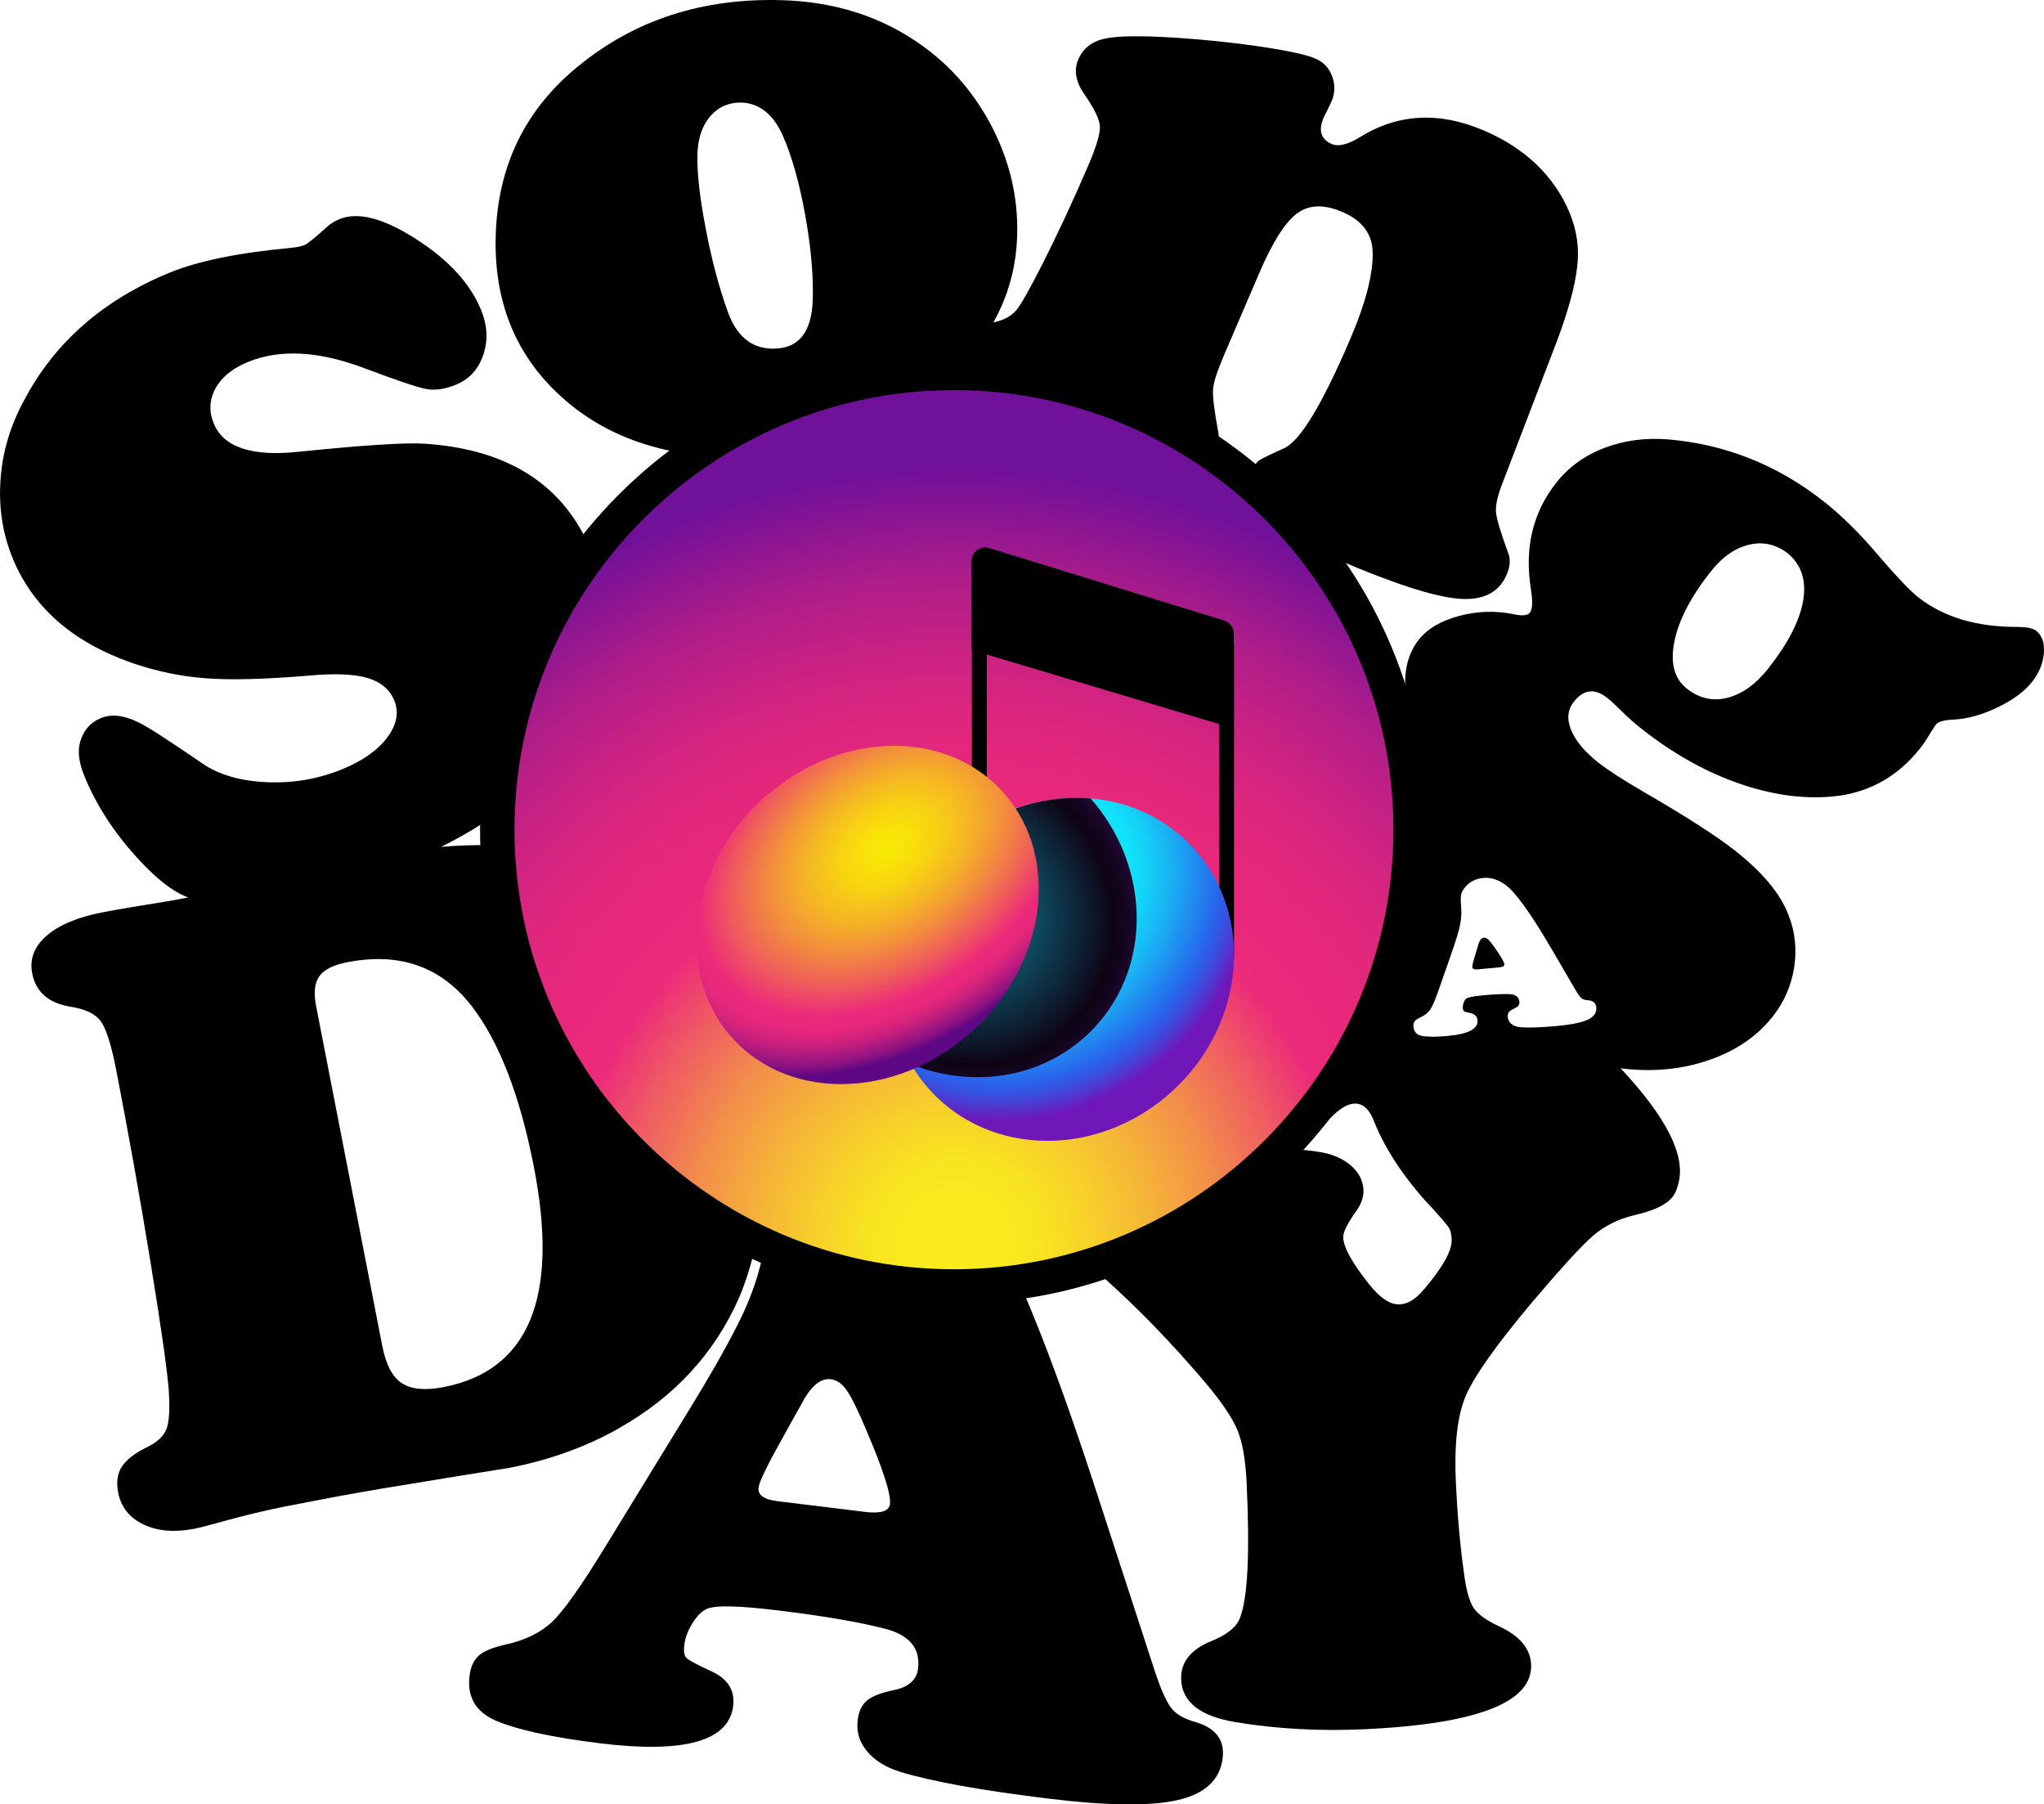 <svg viewBox="0 0 941.33 830.81" xmlns="http://www.w3.org/2000/svg" xmlns:xlink="http://www.w3.org/1999/xlink"><radialGradient id="a" cx="440.08" cy="573.32" gradientUnits="userSpaceOnUse" r="357.14"><stop offset=".06" stop-color="#f9eb1e"/><stop offset=".11" stop-color="#f8e420"/><stop offset=".17" stop-color="#f7d329"/><stop offset=".25" stop-color="#f5b637"/><stop offset=".34" stop-color="#f28e4a"/><stop offset=".43" stop-color="#ef5c62"/><stop offset=".51" stop-color="#ec297b"/><stop offset=".6" stop-color="#e8287b"/><stop offset=".69" stop-color="#dc267e"/><stop offset=".77" stop-color="#c92283"/><stop offset=".86" stop-color="#ae1d89"/><stop offset=".94" stop-color="#8b1692"/><stop offset="1" stop-color="#701199"/></radialGradient><radialGradient id="b" cx="1279.88" cy="406.31" gradientTransform="matrix(-1 -0 -.085 1 1783.62 0)" gradientUnits="userSpaceOnUse" r="109.83"><stop offset=".46" stop-color="#11e3f9"/><stop offset=".53" stop-color="#13d3f7"/><stop offset=".66" stop-color="#1ba9f3"/><stop offset=".84" stop-color="#2866ec"/><stop offset=".84" stop-color="#2963ec"/><stop offset=".88" stop-color="#3357e4"/><stop offset=".94" stop-color="#4f39d0"/><stop offset="1" stop-color="#7017ba"/></radialGradient><clipPath id="c"><path d="m410.08 446.32c-3.7 43.61 28.66 78.97 72.27 78.97s81.97-35.36 85.67-78.97-28.66-78.97-72.27-78.97-81.97 35.36-85.67 78.97z"/></clipPath><radialGradient id="d" cx="1279.28" cy="419.59" gradientTransform="matrix(-1 -0 .074 1 1690.33 0)" gradientUnits="userSpaceOnUse" r="109.83"><stop offset="0" stop-color="#0e839c"/><stop offset=".11" stop-color="#0e748b"/><stop offset=".31" stop-color="#0e4c62"/><stop offset=".6" stop-color="#0e0e1f"/><stop offset=".64" stop-color="#0e0414"/><stop offset=".69" stop-color="#14051f"/><stop offset=".78" stop-color="#26083d"/><stop offset=".9" stop-color="#420e6d"/><stop offset="1" stop-color="#5c1399"/></radialGradient><radialGradient id="e" cx="1280.26" cy="348.19" gradientTransform="matrix(.901 -.595 -.367 -.633 -639.82 1327.25)" gradientUnits="userSpaceOnUse" r="120.91"><stop offset="0" stop-color="#f9ea05"/><stop offset=".08" stop-color="#f8e308"/><stop offset=".19" stop-color="#f7d213"/><stop offset=".32" stop-color="#f5b524"/><stop offset=".46" stop-color="#f28d3d"/><stop offset=".61" stop-color="#ef5b5c"/><stop offset=".74" stop-color="#ec297b"/><stop offset=".79" stop-color="#e8287b"/><stop offset=".83" stop-color="#dc257c"/><stop offset=".87" stop-color="#c9207d"/><stop offset=".91" stop-color="#ae1a7f"/><stop offset=".96" stop-color="#8b1281"/><stop offset="1" stop-color="#600884"/><stop offset="1" stop-color="#5f0885"/></radialGradient><filter id="f" filterUnits="userSpaceOnUse"><feOffset dx="22.64" dy="45.28"/><feGaussianBlur result="blur" stdDeviation="45.28"/><feFlood flood-color="#38015b" flood-opacity=".7"/><feComposite in2="blur" operator="in"/><feComposite in="SourceGraphic"/></filter><path d="m285.05 657.6c25.72-14.53 44.2-34.65 55.43-60.34 5.37-12.66 8.8-27.07 10.27-43.25 1.47-16.17.71-31.88-2.25-47.11-5.88-30.21-16.95-55.06-33.2-74.57-18.31-22.17-41.85-35.94-70.6-41.26-11.71-2.14-25.58-2.51-41.57-1.13 28.87-14.27 49.97-32.93 63.27-56.01 15.1-26.21 17.11-52.85 6.03-79.93-12.54-30.64-38.25-47.22-77.12-49.72-8.83-.54-28 .69-57.48 3.7-21.75 2.37-34.88-1.98-39.41-13.04-2.28-5.61-2-10.97.85-16.16 2.86-5.19 7.85-9.21 14.96-12.13 14.75-6.03 32.67-5.04 53.76 2.95 14.91 5.62 24.38 8.8 28.39 9.52 4.01.75 8.56.08 13.65-2.01 6.1-2.5 10.27-7.06 12.53-13.7s1.93-13.51-.98-20.63c-5-12.22-14.98-23.12-29.97-32.71-14.98-9.61-26.74-12.66-35.26-9.18-2.28.94-4.29 2.2-6.01 3.8-5.43 4.9-8.77 7.61-10.04 8.11-1.52.62-3.71 1.08-6.57 1.35-23.88 2.22-42.38 5.99-55.48 11.34-30.77 12.59-53.16 32.23-67.18 58.88-6.36 11.67-9.99 23.87-10.84 36.62-.88 12.75.98 24.72 5.55 35.91 9.26 22.63 27.58 38.74 54.95 48.31 11.23 3.88 22.59 6.24 34.08 7.1 11.48.87 27.48.46 48.01-1.28 11.6-1.04 20.44-.65 26.53 1.16 6.07 1.84 10.16 5.28 12.24 10.36 2.24 5.47 1.15 11.15-3.27 17.03-4.42 5.89-11.34 10.77-20.74 14.61-10.94 4.48-22.48 6.47-34.64 5.96-12.16-.53-22.06-3.38-29.67-8.58-16.11-11.06-26.07-17.46-29.89-19.16-6.47-3.14-12.13-3.73-16.96-1.76s-8 5.66-9.52 11.02c-1.25 4.23-.58 9.45 1.96 15.67 5.3 12.97 13.2 25.29 23.69 36.95 9.06 10.08 17.09 16.38 24.12 18.93-.44.09-.9.18-1.34.27-5.13 1-13.4 2.39-24.79 4.2-5.16.86-9.62 1.66-13.4 2.39-11.46 2.24-20.03 5.83-25.71 10.79-5.69 4.95-7.88 10.74-6.6 17.34 1.66 8.5 7.48 13.6 17.46 15.3 6.92 1.03 11.63 3.27 14.11 6.7s4.84 10.82 7.05 22.14c5.62 28.86 10.83 58 15.65 87.44 4.82 29.43 7.68 49.31 8.57 59.63.62 8.97.3 15.17-1.01 18.56-1.29 3.41-4.52 6.3-9.65 8.7-5.34 2.71-9.01 5.64-10.99 8.76s-2.52 7.04-1.6 11.76c1.32 6.75 5.21 11.65 11.69 14.73 6.47 3.08 14.22 3.72 23.27 1.98 2.56-.5 7.09-1.66 13.6-3.49 10.35-2.85 19.78-5.11 28.28-6.77l14.57-2.82c12.4-2.43 26.8-4.96 43.23-7.59l21.16-3.48 24.63-3.96c18.33-3.58 35.07-9.63 50.21-18.17zm-80.74-18.92c-8.5 1.64-14.91 1.04-19.26-1.83-4.33-2.85-7.32-8.54-8.98-17.03l-30.48-156.55c-1.18-6.08-.71-10.64 1.43-13.72 2.13-3.06 6.43-5.23 12.9-6.5 24.14-4.7 43.23 2.02 57.25 20.13 12.7 16.42 22.28 41.15 28.72 74.19 11.65 59.87-2.21 93.64-41.59 101.31z"/><path d="m256.13 180.46c19.84 19.19 46.18 29.22 79 30.06 33.65.86 63.77-8.33 90.37-27.57 6.31-4.57 11.92-9.39 16.85-14.46 2.87 11.1 17.58 22.36 44.16 33.77 21.97 9.44 38.88 14.61 50.75 15.52 11.86.93 19.4-2.34 22.6-9.78 1.25-2.91 1.66-5.8 1.25-8.67-1.89-10.23-2.7-16.94-2.46-20.12s1.97-8.51 5.16-15.95l16.11-37.5c6.12-14.26 11.93-23.42 17.42-27.5 5.49-4.07 12.46-4.29 20.92-.65 8.83 3.8 13.46 9.73 13.87 17.84.46 10.07-3.04 23.82-10.54 41.23-12.9 30.04-23.02 46.63-30.35 49.76-6.3 2.83-10.08 4.67-11.34 5.54-1.28.88-2.46 2.59-3.54 5.11-3.04 7.07-1.52 13.78 4.58 20.14 5.89 6.11 17.55 12.91 34.97 20.39 25.63 11.01 44.13 17.01 55.51 18.02s18.85-2.67 22.44-11c1.56-3.65 1.84-6.9.82-9.74-3.52-9.57-5.41-15.86-5.71-18.82-.3-2.97.52-7.03 2.43-12.19l25.99-67.79c5.9-15.85 9-28.45 9.29-37.82.3-9.38-2.27-18.73-7.67-28.08-7.78-13.23-19.63-23.24-35.53-30.07-20.7-8.89-39.84-7.84-57.42 3.15-5.48 3.33-9.73 4.34-12.74 3.03-5.05-2.16-6.27-6.27-3.67-12.33.34-.76.77-1.62 1.32-2.57 1.32-2.73 2.07-4.27 2.23-4.66 1.62-3.78 1.74-7.63.34-11.51-1.39-3.89-3.98-6.65-7.77-8.27-4.16-1.8-12.51-3.61-25.01-5.48-12.52-1.85-25.75-3.24-39.71-4.16-15.88-.98-26.71-.83-32.5.5-5.8 1.33-9.79 4.51-11.97 9.56-2.11 4.93-1.19 10.26 2.78 15.98 4.63 6.64 7.03 11.59 7.18 14.88.16 3.28-1.63 9.27-5.36 17.97-6.79 15.79-13.7 30.68-20.77 44.69-5.95 11.79-10.05 19.05-12.26 21.76-2.21 2.72-5.48 4.57-9.78 5.56-.31.07-.59.13-.88.2 6.93-12.33 10.59-25.81 10.96-40.46.44-17.03-3.4-33.48-11.51-49.36-7.85-15.18-18.46-27.63-31.82-37.31-18.63-13.5-40.5-20.61-65.63-21.24-36.13-.93-67.09 9.13-92.91 30.19-24.71 19.98-37.46 46.18-38.3 78.58-.75 29.12 8.53 53 27.85 71.63zm65.04-109.24c.2-7.41 2.16-13.3 5.92-17.67 3.76-4.38 8.66-6.48 14.7-6.32 8.09.47 14.29 5.44 18.58 14.9 4.16 9.31 7.6 21.36 10.31 36.12 2.71 14.78 3.93 27.93 3.63 39.47-.4 15.52-6.71 23.11-18.93 22.81-9.61-.24-16.4-6.06-20.37-17.43-3.98-11.09-7.33-23.78-10.05-38.09-2.73-14.28-3.98-25.56-3.78-33.8z"/><path d="m685.36 432.58c-.66-.61-1.32-.88-1.98-.82-1.2.11-2.09 1.31-2.68 3.61-.11.31-.48 1.53-1.12 3.67-1.08 3.51-1.6 5.6-1.53 6.26.08.83.88 1.17 2.41 1.04l9.76-.9c1.79-.16 2.65-.64 2.58-1.43-.1-1.1-1.59-3.67-4.47-7.73-1.31-1.85-2.29-3.08-2.95-3.69z"/><path d="m550.17 792.78c-4.94-1.42-8.49-3.49-10.65-6.18s-4.62-8.06-7.37-16.16l-28.51-87.57c-24.58-75.11-44.69-121.09-60.35-137.96-11.22-12.31-23.72-19.31-37.5-21-14.58-1.78-27.17 1.53-37.75 9.92-5.03 3.82-8.47 7.92-10.33 12.33-1.85 4.42-3.57 12.47-5.14 24.19-1.49 11.02-4.76 22.07-9.77 33.16-5.02 11.07-14.27 27.56-27.75 49.44l-36.57 59.67c-10.73 17.5-18.72 28.83-23.99 33.91-5.25 5.1-12.5 8.68-21.76 10.72-5.68 1.25-9.72 2.91-12.12 4.96-2.4 2.06-3.85 5.21-4.37 9.43-1.19 9.68 2.82 16.54 12.02 20.58 9.99 4.26 26.04 7.75 48.12 10.47 38.87 4.74 59.29-.99 61.28-17.21.89-7.37-2.67-12.79-10.69-16.26-6.16-2.84-9.76-4.75-10.81-5.79-1.06-1.02-1.38-3.04-1.01-6.05.39-3.26 1.62-6.57 3.7-9.91 2.06-3.36 4.27-5.58 6.63-6.66 3.81-1.75 14.78-1.53 32.92.7 21.54 2.64 38.15 5.5 49.81 8.59 10.84 2.99 15.72 9.06 14.59 18.19-.62 5.19-4.29 8.47-10.96 9.86-5.96 1.21-10.14 2.82-12.53 4.8-2.39 2-3.84 5.03-4.32 9.13-.66 5.31.81 10.11 4.36 14.34s8.68 7.4 15.35 9.45c14.54 4.41 37.22 8.51 68.04 12.27 27.27 3.34 47.18 3.56 59.71.67 12.54-2.89 19.41-9.31 20.62-19.27 1.04-8.46-3.26-14.04-12.9-16.75zm-140.33-100.22c-.39 3.28-4.27 4.47-11.64 3.55l-40.08-4.9c-6.28-.77-9.2-2.85-8.8-6.27.34-2.73 4.22-10.68 11.65-23.89 4.44-8.04 7.02-12.64 7.71-13.81 4.4-8.73 9.03-12.79 13.95-12.2 2.72.34 5.15 2.03 7.28 5.06 2.12 3.02 5.01 8.84 8.66 17.45 8.06 18.84 11.84 30.51 11.28 35.01z"/><path d="m937.76 290.44c-1.41-1.11-4.16-1.71-8.29-1.79-18.96.13-34.33-4.43-46.11-13.68-3.67-2.89-9.66-9.17-17.96-18.83-8.68-10.31-17.24-18.77-25.66-25.39-21.19-16.63-44.91-26.11-71.23-28.42-10.67-.88-20.56.44-29.68 3.93s-16.53 8.87-22.21 16.11c-10.79 13.72-14.63 30.08-11.56 49.08.86 5.57.71 9.12-.48 10.62-1.02 1.3-3.33 1.57-6.94.84-8.54-1.81-17.05-1.6-25.53.65-8.49 2.24-14.77 5.95-18.84 11.13-6.1 7.78-7.69 18.69-4.72 32.71.91 4.4.91 7.19-.02 8.37-1.2 1.52-3.92 1.65-8.17.4-4.76-1.28-9.69-1.06-14.82.69-5.12 1.73-9.34 4.71-12.65 8.94-4.75 6.04-7.28 13.48-7.59 22.33s1.65 17.71 5.84 26.59c6.79 14.15 17.68 28.24 32.64 42.27-4.64 5.89-9.25 14.78-13.51 27.85-2.03 6.23-3.12 12.35-3.43 18.33l-6.58 16.59-11.21 19.42s15.06-21.52 23.07-4.52c6.35 16.61 17.42 31.15 28.32 42.55.12.13.22.27.34.4 3.8 4.19 6.01 6.84 6.64 7.97s1.01 2.84 1.12 5.15c.18 3.72-2.08 8.84-6.78 15.35-3.86 5.33-7.02 9.04-9.48 11.15-2.47 2.11-5.05 3.23-7.74 3.36-4.23.2-8.88-2.85-13.93-9.16-7.79-9.77-11.8-16.97-12.02-21.58-.11-2.31 1.75-6.19 5.6-11.64 2.65-3.59 3.9-7.06 3.74-10.39-.21-4.36-2.22-8.15-6.04-11.37s-8.77-5.27-14.84-6.13c-13.33-2.06-32.56-2.48-57.68-1.27-30.38 1.46-51.95 4.39-64.71 8.79-12.76 4.41-18.94 10.9-18.53 19.49.25 5.13 2.24 9.14 5.98 12.05 1.87 1.45 7.24 3.57 16.11 6.36 6.26 2.01 12.88 6.13 19.86 12.34 16.11 14.39 31.86 30.65 47.25 48.8 7.36 8.77 12.2 15.95 14.53 21.56 2.32 5.6 3.73 13.54 4.23 23.79 1.58 32.94.54 53.93-3.14 62.97-1.6 4.06-6 7.55-13.18 10.46-9.58 3.93-14.17 9.87-13.79 17.82.49 10.25 8.77 16.73 24.83 19.42 19.04 3.19 39.13 4.29 60.28 3.27 51.53-2.48 76.87-12.43 76.03-29.86-.35-7.31-5.32-13.17-14.91-17.59-5.78-2.68-9.64-5.48-11.58-8.41-1.94-2.92-3.42-8.28-4.43-16.07-1.76-12.64-3-26.38-3.71-41.26-.85-17.69.65-31.09 4.52-40.2s14.06-23.51 30.59-43.19c13.62-16.07 23.02-26.32 28.2-30.74s11.39-7.51 18.63-9.28c7.88-1.79 13.35-4.11 16.43-6.96 1.9-1.76 3.16-3.98 3.79-6.66 4.44-13.35-5.57-31.96-26.29-54.05 11.67 1.47 22.73.94 33.17-1.6 16.05-3.97 28.37-11.42 36.94-22.34 5.26-6.7 8.53-14.26 9.82-22.68 1.28-8.41.39-16.46-2.69-24.1-3.71-9.74-11.94-19.61-24.69-29.62-8.43-6.63-22.48-15.66-42.15-27.07-9.35-5.44-16.2-9.86-20.52-13.25-6.37-5.01-10.59-10.02-12.67-15.06-2.07-5.03-1.67-9.39 1.22-13.05 4.49-5.73 9.61-6.34 15.33-1.85 1.51 1.19 3.55 3.06 6.1 5.58 3.12 3.16 6.45 6.12 10.03 8.91 14.68 11.55 29.86 19.97 45.52 25.28 15.65 5.31 30.43 7.13 44.31 5.46 15.52-1.97 28.33-9.38 38.42-22.23 1.44-1.83 2.89-4.01 4.35-6.54 1.56-2.43 2.47-3.82 2.73-4.14 1.02-1.3 3.62-2.06 7.8-2.25 6.52-.3 13.36-2.17 20.53-5.63 7.17-3.44 12.5-7.39 15.97-11.82 3.22-4.09 5.03-8.51 5.39-13.19.36-4.7-.8-8.1-3.51-10.22zm-211.97 165.74c1.07 1.77 1.93 2.92 2.58 3.45.65.52 1.6.83 2.85.92 2.42.15 3.73 1.24 3.92 3.31.22 2.42-1.08 4.3-3.9 5.63s-7.55 2.3-14.19 2.91c-7.5.69-13.09.89-16.77.59-1.69-.14-3.06-.62-4.13-1.45-1.06-.82-1.65-1.88-1.77-3.17-.09-.99.09-1.79.56-2.38s1.37-1.19 2.72-1.78c1.51-.67 2.21-1.64 2.09-2.9-.2-2.22-1.67-3.41-4.39-3.56-2.92-.14-7.01.04-12.25.52-4.42.41-7.03.91-7.84 1.52-.5.38-.91 1.02-1.23 1.92s-.44 1.75-.37 2.54c.07.73.25 1.19.55 1.38s1.25.46 2.86.81c2.08.41 3.2 1.51 3.36 3.31.37 3.95-4.18 6.36-13.64 7.23-5.38.49-9.36.49-11.95-.01-2.39-.48-3.69-1.9-3.9-4.25-.1-1.03.09-1.85.55-2.46.46-.62 1.34-1.21 2.62-1.8 2.09-.96 3.62-2.18 4.61-3.67.98-1.47 2.3-4.57 3.94-9.27l5.6-16.03c2.07-5.88 3.42-10.26 4.04-13.15.62-2.88.82-5.67.61-8.36-.23-2.86-.24-4.86-.02-6 .21-1.13.82-2.29 1.82-3.45 2.08-2.53 4.89-3.97 8.44-4.29 3.35-.32 6.67.71 9.97 3.04 4.57 3.2 11.71 13.06 21.4 29.61l11.26 19.3zm104.63-179.7c-1.54 9.19-6.85 19.56-15.92 31.13-5.77 7.35-12.05 11.89-18.83 13.64-6.79 1.75-13.04.37-18.77-4.13-5.83-4.59-7.77-11.78-5.82-21.61s7.5-20.57 16.67-32.23c5.35-6.81 11.28-10.97 17.8-12.49 6.51-1.52 12.47-.15 17.88 4.09 6.21 5.22 8.53 12.43 7 21.61z"/><circle cx="439.34" cy="382.02" fill="url(#a)" r="210.33"/><path d="m439.34 600.27c-58.3 0-113.1-22.7-154.33-63.92-41.22-41.22-63.92-96.03-63.92-154.33s22.7-113.1 63.92-154.33c41.22-41.22 96.03-63.92 154.33-63.92s113.1 22.7 154.33 63.92c41.22 41.22 63.92 96.03 63.92 154.33s-22.7 113.1-63.92 154.33c-41.22 41.22-96.03 63.92-154.33 63.92zm0-420.65c-111.6 0-202.4 90.8-202.4 202.4s90.8 202.4 202.4 202.4 202.4-90.8 202.4-202.4-90.8-202.4-202.4-202.4z"/><path d="m568.2 297.01v-5.28c0-2.77-1.81-5.22-4.45-6.03l-108.14-33.36c-4.06-1.25-8.18 1.78-8.18 6.03v40.89l.14.04v68.05h6.85v-66l107.04 32.04v112.97h.86c3.31 0 5.99-2.68 5.99-5.99v-143.36z"/><path d="m410.08 446.32c-3.7 43.61 28.66 78.97 72.27 78.97s81.97-35.36 85.67-78.97-28.66-78.97-72.27-78.97-81.97 35.36-85.67 78.97z" fill="url(#b)"/><g clip-path="url(#c)"><path d="m365.33 417.02c3.23 43.61 41.2 78.97 84.82 78.97 43.61 0 76.35-35.36 73.13-78.97-3.23-43.61-41.2-78.97-84.82-78.97-43.61 0-76.35 35.36-73.13 78.97z" fill="url(#d)"/></g><path d="m299.02 376c-6.73 43.01 22.69 77.88 65.7 77.88s83.34-34.87 90.07-77.88-22.69-77.88-65.7-77.88-83.34 34.87-90.07 77.88z" fill="url(#e)" filter="url(#f)"/></svg>